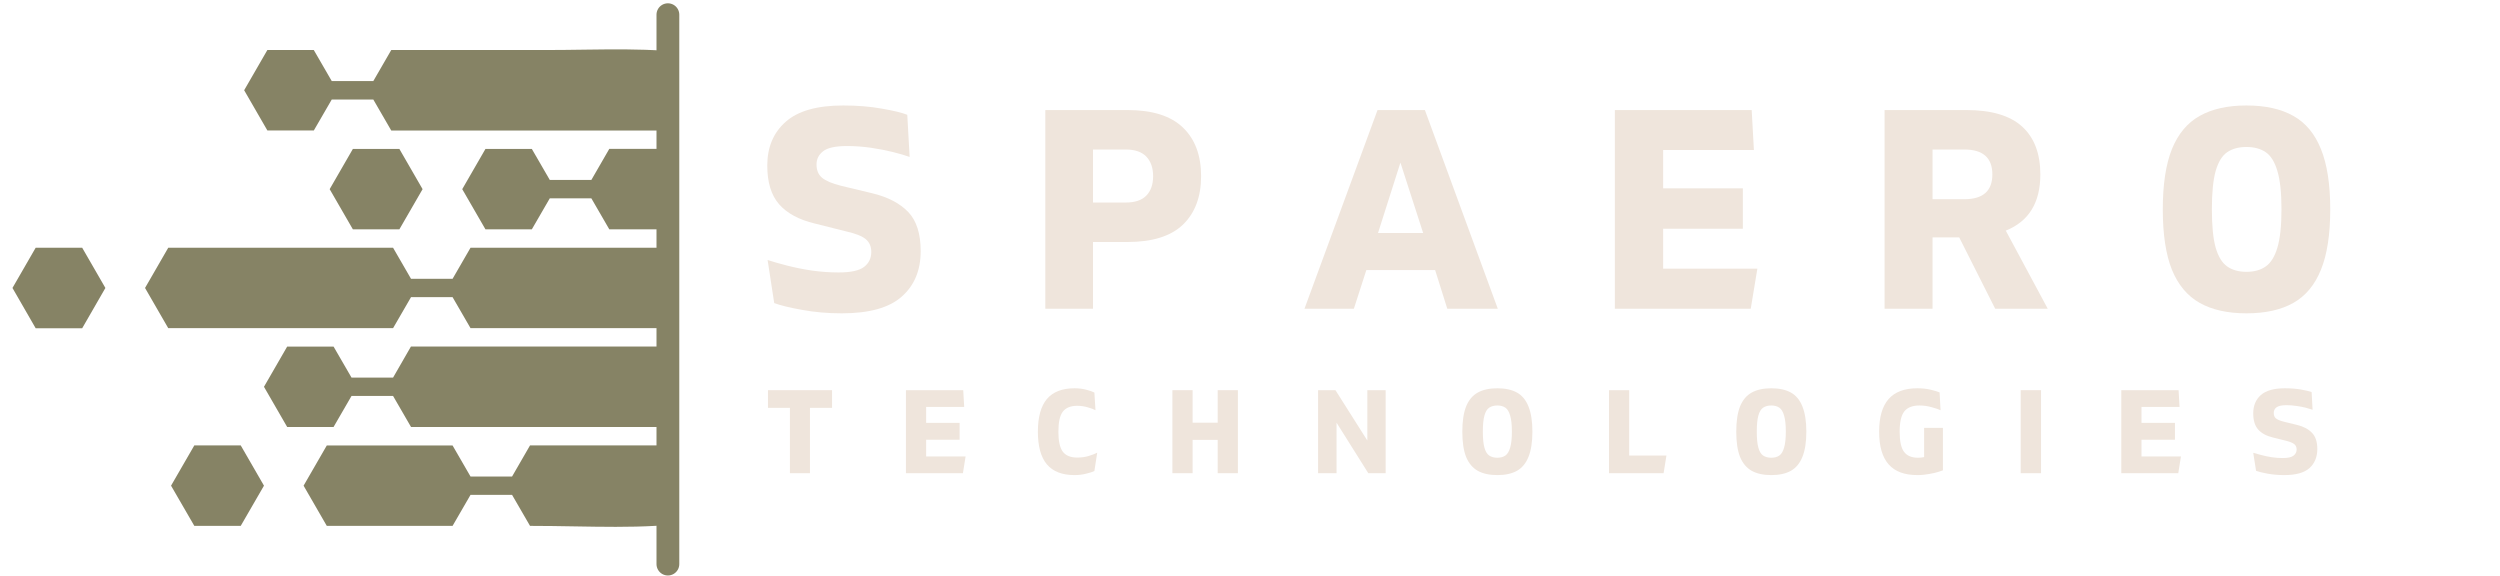 <svg xmlns="http://www.w3.org/2000/svg" xmlns:xlink="http://www.w3.org/1999/xlink" width="330" zoomAndPan="magnify" viewBox="0 0 247.5 57" height="76" preserveAspectRatio="xMidYMid meet" version="1.0"><defs><g/><clipPath id="6a32661d12"><path d="M 14 24 L 65.875 24 L 65.875 33 L 14 33 Z M 14 24 " clip-rule="nonzero"/></clipPath><clipPath id="dbc06e6240"><path d="M 24 4 L 65.875 4 L 65.875 13 L 24 13 Z M 24 4 " clip-rule="nonzero"/></clipPath><clipPath id="73b45ede84"><path d="M 45 14 L 65.875 14 L 65.875 23 L 45 23 Z M 45 14 " clip-rule="nonzero"/></clipPath><clipPath id="7050575e11"><path d="M 1.234 24 L 11 24 L 11 33 L 1.234 33 Z M 1.234 24 " clip-rule="nonzero"/></clipPath><clipPath id="160aab8387"><path d="M 26 34 L 65.875 34 L 65.875 43 L 26 43 Z M 26 34 " clip-rule="nonzero"/></clipPath><clipPath id="5736e4e2af"><path d="M 30 44 L 65.875 44 L 65.875 53 L 30 53 Z M 30 44 " clip-rule="nonzero"/></clipPath><clipPath id="68572ebd15"><path d="M 64 0.059 L 68 0.059 L 68 56.941 L 64 56.941 Z M 64 0.059 " clip-rule="nonzero"/></clipPath></defs><g clip-path="url(#6a32661d12)"><path fill="#868365" d="M 88.188 24.527 L 46.582 24.527 L 44.805 27.602 L 40.691 27.602 L 38.914 24.527 C 37.383 24.527 18.188 24.527 16.656 24.527 L 14.359 28.508 L 16.656 32.488 C 18.188 32.488 37.383 32.488 38.914 32.488 L 40.691 29.418 L 44.805 29.418 L 46.582 32.488 L 88.188 32.488 C 88.645 29.859 88.645 27.168 88.188 24.527 Z M 88.188 24.527 " fill-opacity="1" fill-rule="nonzero"/></g><g clip-path="url(#dbc06e6240)"><path fill="#868365" d="M 31.066 12.922 L 32.844 9.852 L 36.957 9.852 L 38.734 12.922 L 82.598 12.922 C 74.352 3.629 65.105 4.953 53.957 4.953 L 38.734 4.953 L 36.957 8.027 L 32.844 8.027 L 31.066 4.953 L 26.469 4.953 L 24.172 8.934 L 26.469 12.914 L 31.066 12.914 Z M 31.066 12.922 " fill-opacity="1" fill-rule="nonzero"/></g><g clip-path="url(#73b45ede84)"><path fill="#868365" d="M 58.543 17.816 L 54.43 17.816 L 52.652 14.746 L 48.059 14.746 L 45.762 18.727 L 48.059 22.703 L 52.652 22.703 L 54.43 19.633 L 58.543 19.633 L 60.32 22.703 L 87.801 22.703 C 87.059 19.801 85.77 17.105 84.055 14.738 L 60.32 14.738 Z M 58.543 17.816 " fill-opacity="1" fill-rule="nonzero"/></g><g clip-path="url(#7050575e11)"><path fill="#868365" d="M 3.531 24.527 L 1.234 28.508 L 3.531 32.496 L 8.137 32.496 L 10.434 28.508 L 8.137 24.527 Z M 3.531 24.527 " fill-opacity="1" fill-rule="nonzero"/></g><path fill="#868365" d="M 32.637 18.727 L 34.934 22.703 L 39.539 22.703 L 41.836 18.727 L 39.539 14.746 L 34.934 14.746 Z M 32.637 18.727 " fill-opacity="1" fill-rule="nonzero"/><path fill="#868365" d="M 19.238 44.094 L 16.934 48.082 L 19.238 52.062 L 23.832 52.062 L 26.133 48.082 L 23.832 44.094 Z M 19.238 44.094 " fill-opacity="1" fill-rule="nonzero"/><g clip-path="url(#160aab8387)"><path fill="#868365" d="M 38.914 37.383 L 34.801 37.383 L 33.023 34.312 L 28.43 34.312 L 26.133 38.293 L 28.43 42.27 L 33.023 42.27 L 34.801 39.199 L 38.914 39.199 L 40.691 42.27 L 84.047 42.27 C 85.762 39.902 87.051 37.211 87.793 34.305 C 73.398 34.305 55.078 34.305 40.684 34.305 Z M 38.914 37.383 " fill-opacity="1" fill-rule="nonzero"/></g><g clip-path="url(#5736e4e2af)"><path fill="#868365" d="M 50.695 47.176 L 46.582 47.176 L 44.805 44.102 C 40.66 44.102 36.508 44.102 32.352 44.102 L 30.055 48.082 L 32.352 52.062 C 36.508 52.062 40.652 52.062 44.805 52.062 L 46.582 48.992 L 50.695 48.992 L 52.473 52.062 C 64.246 52.062 74.141 53.633 82.598 44.094 L 52.473 44.094 Z M 50.695 47.176 " fill-opacity="1" fill-rule="nonzero"/></g><g fill="#efe5dc" fill-opacity="1"><g transform="translate(74.898, 30.567)"><g><path d="M 8.438 0.453 C 7.031 0.453 5.719 0.336 4.5 0.109 C 3.281 -0.109 2.363 -0.332 1.75 -0.562 L 1.094 -4.828 C 1.602 -4.66 2.238 -4.477 3 -4.281 C 3.77 -4.082 4.598 -3.914 5.484 -3.781 C 6.379 -3.656 7.258 -3.594 8.125 -3.594 C 9.32 -3.594 10.16 -3.773 10.641 -4.141 C 11.117 -4.504 11.359 -5 11.359 -5.625 C 11.359 -6.164 11.176 -6.586 10.812 -6.891 C 10.445 -7.191 9.82 -7.441 8.938 -7.641 L 5.766 -8.438 C 4.203 -8.812 3.023 -9.445 2.234 -10.344 C 1.453 -11.238 1.062 -12.516 1.062 -14.172 C 1.062 -15.984 1.664 -17.426 2.875 -18.5 C 4.082 -19.582 5.984 -20.125 8.578 -20.125 C 9.984 -20.125 11.258 -20.02 12.406 -19.812 C 13.562 -19.613 14.398 -19.41 14.922 -19.203 L 15.156 -15.031 C 14.719 -15.188 14.164 -15.348 13.5 -15.516 C 12.844 -15.68 12.117 -15.82 11.328 -15.938 C 10.535 -16.051 9.75 -16.109 8.969 -16.109 C 7.82 -16.109 7.031 -15.938 6.594 -15.594 C 6.156 -15.258 5.938 -14.82 5.938 -14.281 C 5.938 -13.719 6.117 -13.281 6.484 -12.969 C 6.848 -12.664 7.477 -12.398 8.375 -12.172 L 11.438 -11.438 C 13 -11.062 14.191 -10.441 15.016 -9.578 C 15.836 -8.723 16.25 -7.43 16.25 -5.703 C 16.25 -3.805 15.625 -2.305 14.375 -1.203 C 13.133 -0.098 11.156 0.453 8.438 0.453 Z M 8.438 0.453 "/></g></g></g><g fill="#efe5dc" fill-opacity="1"><g transform="translate(101.487, 30.567)"><g><path d="M 2 0 L 2 -19.672 L 10.141 -19.672 C 12.598 -19.672 14.426 -19.094 15.625 -17.938 C 16.82 -16.789 17.422 -15.188 17.422 -13.125 C 17.422 -11.082 16.82 -9.484 15.625 -8.328 C 14.426 -7.18 12.598 -6.609 10.141 -6.609 L 6.719 -6.609 L 6.719 0 Z M 6.719 -10.516 L 9.953 -10.516 C 10.867 -10.516 11.551 -10.742 12 -11.203 C 12.445 -11.66 12.672 -12.301 12.672 -13.125 C 12.672 -13.945 12.445 -14.594 12 -15.062 C 11.551 -15.531 10.867 -15.766 9.953 -15.766 L 6.719 -15.766 Z M 6.719 -10.516 "/></g></g></g><g fill="#efe5dc" fill-opacity="1"><g transform="translate(129.173, 30.567)"><g><path d="M 14.109 0 L 12.906 -3.828 L 6.094 -3.828 L 4.859 0 L -0.031 0 L 7.203 -19.672 L 11.891 -19.672 L 19.109 0 Z M 7.25 -7.5 L 11.719 -7.5 L 9.469 -14.469 Z M 7.25 -7.5 "/></g></g></g><g fill="#efe5dc" fill-opacity="1"><g transform="translate(157.87, 30.567)"><g><path d="M 2 0 L 2 -19.672 L 15.547 -19.672 L 15.766 -15.719 L 6.781 -15.719 L 6.781 -11.922 L 14.672 -11.922 L 14.672 -7.922 L 6.781 -7.922 L 6.781 -3.969 L 16.109 -3.969 L 15.453 0 Z M 2 0 "/></g></g></g><g fill="#efe5dc" fill-opacity="1"><g transform="translate(184.572, 30.567)"><g><path d="M 18.156 0 L 12.953 0 L 9.391 -7.062 L 6.75 -7.062 L 6.75 0 L 2 0 L 2 -19.672 L 10.094 -19.672 C 12.582 -19.672 14.426 -19.125 15.625 -18.031 C 16.82 -16.938 17.422 -15.359 17.422 -13.297 C 17.422 -10.504 16.281 -8.648 14 -7.734 Z M 6.75 -15.766 L 6.75 -10.844 L 9.891 -10.844 C 11.742 -10.844 12.672 -11.66 12.672 -13.297 C 12.672 -14.941 11.742 -15.766 9.891 -15.766 Z M 6.75 -15.766 "/></g></g></g><g fill="#efe5dc" fill-opacity="1"><g transform="translate(212.96, 30.567)"><g><path d="M 9.438 0.453 C 7.582 0.453 6.039 0.109 4.812 -0.578 C 3.594 -1.266 2.676 -2.359 2.062 -3.859 C 1.457 -5.367 1.156 -7.363 1.156 -9.844 C 1.156 -12.312 1.457 -14.301 2.062 -15.812 C 2.676 -17.32 3.594 -18.414 4.812 -19.094 C 6.039 -19.781 7.582 -20.125 9.438 -20.125 C 11.312 -20.125 12.859 -19.781 14.078 -19.094 C 15.297 -18.414 16.207 -17.32 16.812 -15.812 C 17.426 -14.301 17.734 -12.312 17.734 -9.844 C 17.734 -7.363 17.426 -5.367 16.812 -3.859 C 16.207 -2.359 15.297 -1.266 14.078 -0.578 C 12.859 0.109 11.312 0.453 9.438 0.453 Z M 9.438 -3.656 C 10.207 -3.656 10.844 -3.832 11.344 -4.188 C 11.852 -4.539 12.238 -5.16 12.5 -6.047 C 12.77 -6.941 12.906 -8.207 12.906 -9.844 C 12.906 -11.488 12.77 -12.754 12.5 -13.641 C 12.238 -14.535 11.852 -15.156 11.344 -15.5 C 10.844 -15.844 10.207 -16.016 9.438 -16.016 C 8.676 -16.016 8.039 -15.844 7.531 -15.5 C 7.031 -15.156 6.648 -14.535 6.391 -13.641 C 6.141 -12.754 6.016 -11.488 6.016 -9.844 C 6.016 -8.207 6.141 -6.941 6.391 -6.047 C 6.648 -5.16 7.031 -4.539 7.531 -4.188 C 8.039 -3.832 8.676 -3.656 9.438 -3.656 Z M 9.438 -3.656 "/></g></g></g><g fill="#efe5dc" fill-opacity="1"><g transform="translate(75.811, 46.846)"><g><path d="M 6.562 -8.219 L 6.562 -6.469 L 4.375 -6.469 L 4.375 0 L 2.391 0 L 2.391 -6.469 L 0.219 -6.469 L 0.219 -8.219 Z M 6.562 -8.219 "/></g></g></g><g fill="#efe5dc" fill-opacity="1"><g transform="translate(88.86, 46.846)"><g><path d="M 0.828 0 L 0.828 -8.219 L 6.5 -8.219 L 6.594 -6.562 L 2.828 -6.562 L 2.828 -4.984 L 6.141 -4.984 L 6.141 -3.312 L 2.828 -3.312 L 2.828 -1.656 L 6.734 -1.656 L 6.469 0 Z M 0.828 0 "/></g></g></g><g fill="#efe5dc" fill-opacity="1"><g transform="translate(102.297, 46.846)"><g><path d="M 4.078 0.188 C 2.859 0.188 1.945 -0.164 1.344 -0.875 C 0.75 -1.582 0.453 -2.66 0.453 -4.109 C 0.453 -5.555 0.75 -6.633 1.344 -7.344 C 1.945 -8.051 2.859 -8.406 4.078 -8.406 C 4.492 -8.406 4.879 -8.359 5.234 -8.266 C 5.598 -8.172 5.867 -8.078 6.047 -7.984 L 6.156 -6.234 C 5.988 -6.328 5.738 -6.422 5.406 -6.516 C 5.07 -6.617 4.719 -6.672 4.344 -6.672 C 3.695 -6.672 3.223 -6.477 2.922 -6.094 C 2.629 -5.707 2.484 -5.047 2.484 -4.109 C 2.484 -3.18 2.629 -2.52 2.922 -2.125 C 3.223 -1.738 3.695 -1.547 4.344 -1.547 C 4.75 -1.547 5.129 -1.598 5.484 -1.703 C 5.848 -1.816 6.129 -1.926 6.328 -2.031 L 6.047 -0.219 C 5.867 -0.125 5.598 -0.035 5.234 0.047 C 4.879 0.141 4.492 0.188 4.078 0.188 Z M 4.078 0.188 "/></g></g></g><g fill="#efe5dc" fill-opacity="1"><g transform="translate(115.24, 46.846)"><g><path d="M 5.312 -8.219 L 7.312 -8.219 L 7.312 0 L 5.312 0 L 5.312 -3.297 L 2.828 -3.297 L 2.828 0 L 0.828 0 L 0.828 -8.219 L 2.828 -8.219 L 2.828 -5 L 5.312 -5 Z M 5.312 -8.219 "/></g></g></g><g fill="#efe5dc" fill-opacity="1"><g transform="translate(129.663, 46.846)"><g><path d="M 5.703 -8.219 L 7.516 -8.219 L 7.516 0 L 5.797 0 L 2.656 -5 L 2.656 0 L 0.828 0 L 0.828 -8.219 L 2.547 -8.219 L 5.703 -3.234 Z M 5.703 -8.219 "/></g></g></g><g fill="#efe5dc" fill-opacity="1"><g transform="translate(144.286, 46.846)"><g><path d="M 3.953 0.188 C 3.172 0.188 2.523 0.047 2.016 -0.234 C 1.504 -0.523 1.117 -0.984 0.859 -1.609 C 0.609 -2.242 0.484 -3.078 0.484 -4.109 C 0.484 -5.141 0.609 -5.973 0.859 -6.609 C 1.117 -7.242 1.504 -7.703 2.016 -7.984 C 2.523 -8.266 3.172 -8.406 3.953 -8.406 C 4.734 -8.406 5.379 -8.266 5.891 -7.984 C 6.398 -7.703 6.781 -7.242 7.031 -6.609 C 7.289 -5.973 7.422 -5.141 7.422 -4.109 C 7.422 -3.078 7.289 -2.242 7.031 -1.609 C 6.781 -0.984 6.398 -0.523 5.891 -0.234 C 5.379 0.047 4.734 0.188 3.953 0.188 Z M 3.953 -1.531 C 4.273 -1.531 4.539 -1.602 4.75 -1.75 C 4.957 -1.895 5.113 -2.156 5.219 -2.531 C 5.332 -2.906 5.391 -3.43 5.391 -4.109 C 5.391 -4.797 5.332 -5.328 5.219 -5.703 C 5.113 -6.078 4.957 -6.336 4.75 -6.484 C 4.539 -6.629 4.273 -6.703 3.953 -6.703 C 3.629 -6.703 3.359 -6.629 3.141 -6.484 C 2.93 -6.336 2.773 -6.078 2.672 -5.703 C 2.566 -5.328 2.516 -4.797 2.516 -4.109 C 2.516 -3.43 2.566 -2.906 2.672 -2.531 C 2.773 -2.156 2.93 -1.895 3.141 -1.75 C 3.359 -1.602 3.629 -1.531 3.953 -1.531 Z M 3.953 -1.531 "/></g></g></g><g fill="#efe5dc" fill-opacity="1"><g transform="translate(158.462, 46.846)"><g><path d="M 0.828 0 L 0.828 -8.219 L 2.828 -8.219 L 2.828 -1.75 L 6.516 -1.75 L 6.234 0 Z M 0.828 0 "/></g></g></g><g fill="#efe5dc" fill-opacity="1"><g transform="translate(171.406, 46.846)"><g><path d="M 3.953 0.188 C 3.172 0.188 2.523 0.047 2.016 -0.234 C 1.504 -0.523 1.117 -0.984 0.859 -1.609 C 0.609 -2.242 0.484 -3.078 0.484 -4.109 C 0.484 -5.141 0.609 -5.973 0.859 -6.609 C 1.117 -7.242 1.504 -7.703 2.016 -7.984 C 2.523 -8.266 3.172 -8.406 3.953 -8.406 C 4.734 -8.406 5.379 -8.266 5.891 -7.984 C 6.398 -7.703 6.781 -7.242 7.031 -6.609 C 7.289 -5.973 7.422 -5.141 7.422 -4.109 C 7.422 -3.078 7.289 -2.242 7.031 -1.609 C 6.781 -0.984 6.398 -0.523 5.891 -0.234 C 5.379 0.047 4.734 0.188 3.953 0.188 Z M 3.953 -1.531 C 4.273 -1.531 4.539 -1.602 4.75 -1.75 C 4.957 -1.895 5.113 -2.156 5.219 -2.531 C 5.332 -2.906 5.391 -3.43 5.391 -4.109 C 5.391 -4.797 5.332 -5.328 5.219 -5.703 C 5.113 -6.078 4.957 -6.336 4.75 -6.484 C 4.539 -6.629 4.273 -6.703 3.953 -6.703 C 3.629 -6.703 3.359 -6.629 3.141 -6.484 C 2.93 -6.336 2.773 -6.078 2.672 -5.703 C 2.566 -5.328 2.516 -4.797 2.516 -4.109 C 2.516 -3.43 2.566 -2.906 2.672 -2.531 C 2.773 -2.156 2.93 -1.895 3.141 -1.75 C 3.359 -1.602 3.629 -1.531 3.953 -1.531 Z M 3.953 -1.531 "/></g></g></g><g fill="#efe5dc" fill-opacity="1"><g transform="translate(185.582, 46.846)"><g><path d="M 4.234 0.188 C 2.961 0.188 2.016 -0.164 1.391 -0.875 C 0.766 -1.582 0.453 -2.66 0.453 -4.109 C 0.453 -5.555 0.766 -6.633 1.391 -7.344 C 2.016 -8.051 2.961 -8.406 4.234 -8.406 C 4.711 -8.406 5.148 -8.359 5.547 -8.266 C 5.941 -8.172 6.238 -8.082 6.438 -8 L 6.531 -6.234 C 6.344 -6.328 6.051 -6.426 5.656 -6.531 C 5.27 -6.645 4.863 -6.703 4.438 -6.703 C 3.75 -6.703 3.25 -6.504 2.938 -6.109 C 2.633 -5.711 2.484 -5.047 2.484 -4.109 C 2.484 -3.16 2.629 -2.492 2.922 -2.109 C 3.211 -1.723 3.672 -1.531 4.297 -1.531 C 4.516 -1.531 4.719 -1.551 4.906 -1.594 L 4.906 -4.484 L 6.766 -4.484 L 6.766 -0.281 C 6.691 -0.258 6.535 -0.207 6.297 -0.125 C 6.066 -0.051 5.77 0.016 5.406 0.078 C 5.039 0.148 4.648 0.188 4.234 0.188 Z M 4.234 0.188 "/></g></g></g><g fill="#efe5dc" fill-opacity="1"><g transform="translate(199.219, 46.846)"><g><path d="M 0.828 0 L 0.828 -8.219 L 2.844 -8.219 L 2.844 0 Z M 0.828 0 "/></g></g></g><g fill="#efe5dc" fill-opacity="1"><g transform="translate(209.18, 46.846)"><g><path d="M 0.828 0 L 0.828 -8.219 L 6.5 -8.219 L 6.594 -6.562 L 2.828 -6.562 L 2.828 -4.984 L 6.141 -4.984 L 6.141 -3.312 L 2.828 -3.312 L 2.828 -1.656 L 6.734 -1.656 L 6.469 0 Z M 0.828 0 "/></g></g></g><g fill="#efe5dc" fill-opacity="1"><g transform="translate(222.617, 46.846)"><g><path d="M 3.531 0.188 C 2.938 0.188 2.383 0.141 1.875 0.047 C 1.363 -0.047 0.984 -0.141 0.734 -0.234 L 0.453 -2.016 C 0.672 -1.953 0.938 -1.879 1.25 -1.797 C 1.57 -1.711 1.922 -1.641 2.297 -1.578 C 2.672 -1.523 3.035 -1.5 3.391 -1.5 C 3.891 -1.5 4.238 -1.578 4.438 -1.734 C 4.645 -1.891 4.75 -2.094 4.75 -2.344 C 4.75 -2.57 4.672 -2.75 4.516 -2.875 C 4.359 -3 4.098 -3.109 3.734 -3.203 L 2.406 -3.531 C 1.758 -3.688 1.27 -3.953 0.938 -4.328 C 0.613 -4.703 0.453 -5.234 0.453 -5.922 C 0.453 -6.68 0.703 -7.285 1.203 -7.734 C 1.711 -8.18 2.504 -8.406 3.578 -8.406 C 4.172 -8.406 4.707 -8.363 5.188 -8.281 C 5.664 -8.195 6.016 -8.113 6.234 -8.031 L 6.328 -6.281 C 6.148 -6.344 5.922 -6.41 5.641 -6.484 C 5.367 -6.555 5.066 -6.613 4.734 -6.656 C 4.398 -6.707 4.07 -6.734 3.75 -6.734 C 3.27 -6.734 2.938 -6.66 2.75 -6.516 C 2.57 -6.379 2.484 -6.195 2.484 -5.969 C 2.484 -5.727 2.555 -5.547 2.703 -5.422 C 2.859 -5.297 3.125 -5.188 3.5 -5.094 L 4.781 -4.781 C 5.426 -4.625 5.922 -4.363 6.266 -4 C 6.617 -3.645 6.797 -3.109 6.797 -2.391 C 6.797 -1.598 6.535 -0.969 6.016 -0.5 C 5.492 -0.039 4.664 0.188 3.531 0.188 Z M 3.531 0.188 "/></g></g></g><g clip-path="url(#68572ebd15)"><path stroke-linecap="round" transform="matrix(0, 0.752, -0.752, 0, 67.249, 0.325)" fill="none" stroke-linejoin="miter" d="M 1.502 1.5 L 73.83 1.5 " stroke="#868365" stroke-width="3" stroke-opacity="1" stroke-miterlimit="4"/></g></svg>